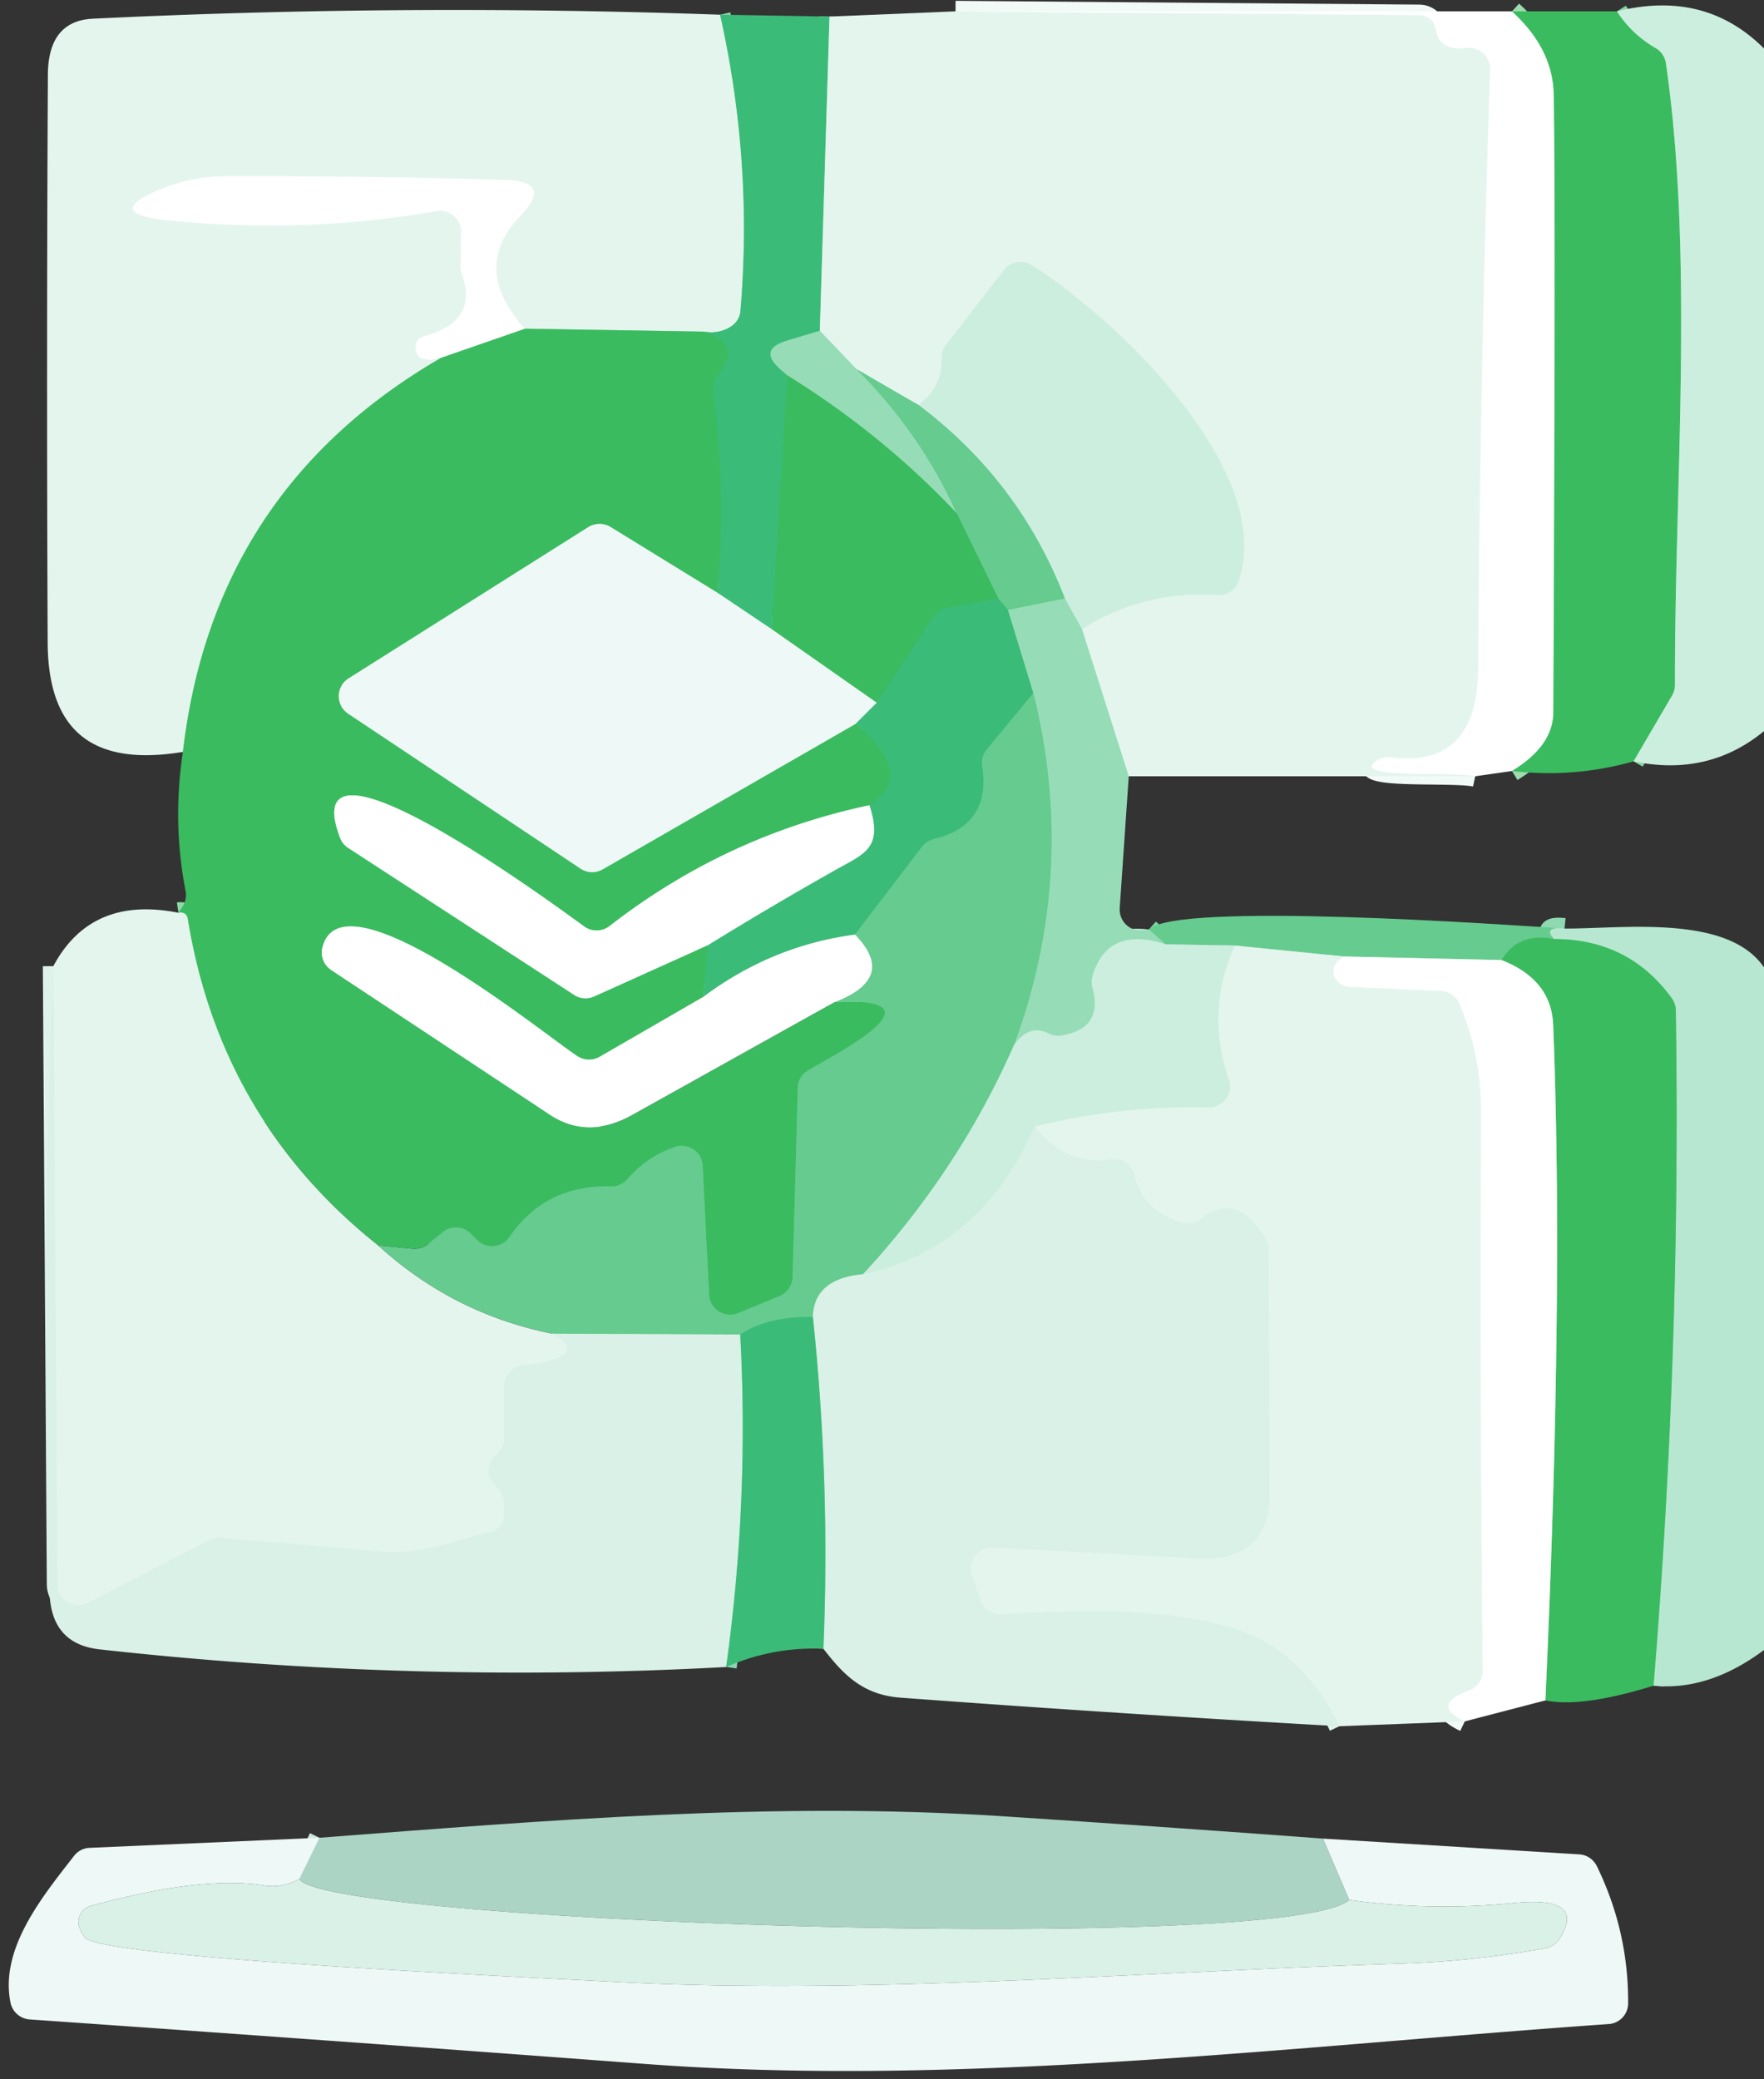  <svg xmlns="http://www.w3.org/2000/svg" version="1.1" viewBox="0 0 84 99"  >
            <rect x="0" y="0" width="84" height="99" fill="#333333" stroke="none"/>
            <g stroke-width="0.00" fill="none" stroke-linecap="butt"> </g>
           
    
          <g class="img1 " >
            <path stroke="#cde6de" vector-effect="non-scaling-stroke" d="   M 14.25 89.46   L 15.21 87.50"/>
            <path stroke="#90d8b3" vector-effect="non-scaling-stroke" d="   M 34.29 0.70   Q 35.86 7.69 35.26 14.80   A 0.98 0.97 -13.6 0 1 34.80 15.55   Q 34.23 15.92 33.50 15.79"/>
            <path stroke="#8fd8a7" vector-effect="non-scaling-stroke" d="   M 33.50 15.79   L 25.01 15.65"/>
            <path stroke="#f2faf7" vector-effect="non-scaling-stroke" d="   M 25.01 15.65   Q 22.37 12.79 24.79 10.26   Q 26.34 8.64 24.09 8.57   Q 17.42 8.37 10.75 8.39   Q 9.20 8.40 7.80 8.95   Q 4.77 10.16 8.01 10.49   Q 14.44 11.15 20.79 10.05   A 1.00 1.00 0.0 0 1 21.96 11.06   L 21.93 12.66   Q 21.92 12.85 21.99 13.03   Q 22.83 15.32 20.17 16.02   A 0.51 0.51 0.0 0 0 19.79 16.56   Q 19.87 17.38 21.00 17.04"/>
            <path stroke="#8fd8a7" vector-effect="non-scaling-stroke" d="   M 21.00 17.04   Q 10.16 23.32 8.71 35.80"/>
            <path stroke="#90d8b3" vector-effect="non-scaling-stroke" d="   M 39.50 0.79   L 39.04 15.75"/>
            <path stroke="#69cc98" vector-effect="non-scaling-stroke" d="   M 39.04 15.75   L 37.47 16.22   Q 36.08 16.64 37.17 17.59   L 37.49 17.87"/>
            <path stroke="#3bbb6c" vector-effect="non-scaling-stroke" d="   M 37.49 17.87   L 36.75 29.96"/>
            <path stroke="#95dab7" vector-effect="non-scaling-stroke" d="   M 36.75 29.96   L 34.16 28.22"/>
            <path stroke="#3bbb6c" vector-effect="non-scaling-stroke" d="   M 34.16 28.22   Q 34.59 23.43 33.95 18.65   A 1.02 1.01 60.9 0 1 34.16 17.90   Q 35.38 16.36 33.50 15.79"/>
            <path stroke="#f2faf7" vector-effect="non-scaling-stroke" d="   M 45.50 0.54   L 67.59 0.72   A 0.81 0.81 0.0 0 1 68.38 1.41   Q 68.52 2.44 69.84 2.28   A 1.01 1.00 -2.2 0 1 70.96 3.31   Q 70.48 17.65 70.39 31.81   Q 70.36 36.59 66.24 36.06   A 1.03 1.00 30.0 0 0 65.52 36.24   C 64.33 37.11 69.10 36.71 70.25 36.96"/>
            <path stroke="#bde9d3" vector-effect="non-scaling-stroke" d="   M 53.75 36.96   L 51.52 29.95"/>
            <path stroke="#d8f2e7" vector-effect="non-scaling-stroke" d="   M 51.52 29.95   Q 54.46 28.10 57.98 28.33   A 1.00 0.99 10.9 0 0 58.99 27.65   C 60.75 22.37 53.09 15.11 49.12 12.62   A 1.01 0.99 -54.9 0 0 47.80 12.86   L 45.05 16.42   A 1.00 0.98 63.7 0 0 44.84 17.06   Q 44.88 18.41 43.75 19.29"/>
            <path stroke="#a5e0be" vector-effect="non-scaling-stroke" d="   M 43.75 19.29   L 40.79 17.58"/>
            <path stroke="#bde9d3" vector-effect="non-scaling-stroke" d="   M 40.79 17.58   L 39.04 15.75"/>
            <path stroke="#9dddaf" vector-effect="non-scaling-stroke" d="   M 72.00 0.54   Q 73.95 2.32 73.99 4.50   Q 74.08 9.77 73.97 33.92   Q 73.96 35.52 72.00 36.71"/>
            <path stroke="#83d59f" vector-effect="non-scaling-stroke" d="   M 77.00 0.54   Q 77.69 1.62 78.84 2.29   A 1.00 0.99 -79.3 0 1 79.33 3.01   C 80.67 12.26 79.74 23.16 79.76 32.61   A 1.04 0.98 -31.3 0 1 79.62 33.12   L 77.79 36.25"/>
            <path stroke="#9dddaf" vector-effect="non-scaling-stroke" d="   M 25.01 15.65   L 21.00 17.04"/>
            <path stroke="#b1e6cb" vector-effect="non-scaling-stroke" d="   M 51.52 29.95   L 50.71 28.50"/>
            <path stroke="#99ddb7" vector-effect="non-scaling-stroke" d="   M 50.71 28.50   Q 48.56 22.91 43.75 19.29"/>
            <path stroke="#94daab" vector-effect="non-scaling-stroke" d="   M 34.16 28.22   L 29.07 25.09   A 1.02 1.01 -45.3 0 0 28.01 25.10   L 16.60 32.30   A 1.00 1.00 0.0 0 0 16.58 33.98   L 27.65 41.36   A 1.01 0.99 -42.9 0 0 28.70 41.39   L 40.75 34.46"/>
            <path stroke="#3bbb6c" vector-effect="non-scaling-stroke" d="   M 40.75 34.46   Q 43.64 36.85 41.40 38.34"/>
            <path stroke="#9dddaf" vector-effect="non-scaling-stroke" d="   M 41.40 38.34   Q 34.56 39.79 29.03 44.09   A 1.02 1.01 -47.3 0 1 27.86 44.14   C 27.43 43.85 13.84 33.65 16.19 39.88   A 0.98 0.96 7.0 0 0 16.58 40.37   L 27.34 47.37   A 1.00 0.99 -40.8 0 0 28.30 47.44   L 33.71 45.00"/>
            <path stroke="#3bbb6c" vector-effect="non-scaling-stroke" d="   M 33.71 45.00   L 33.50 47.46"/>
            <path stroke="#9dddaf" vector-effect="non-scaling-stroke" d="   M 33.50 47.46   L 28.55 50.32   A 1.03 1.01 46.3 0 1 27.50 50.29   C 25.87 49.23 16.25 41.34 15.35 45.13   A 1.01 0.98 23.7 0 0 15.78 46.19   L 26.18 53.07   Q 28.00 54.27 30.12 53.08   L 39.75 47.71"/>
            <path stroke="#50c377" vector-effect="non-scaling-stroke" d="   M 39.75 47.71   C 45.72 47.41 38.65 50.73 38.28 51.11   A 0.99 0.97 -22.2 0 0 37.99 51.78   L 37.74 60.81   A 1.01 1.01 0.0 0 1 37.12 61.71   L 35.15 62.52   A 1.00 1.00 0.0 0 1 33.77 61.65   L 33.46 55.50   A 1.00 0.99 -10.8 0 0 32.14 54.61   Q 30.81 55.06 29.88 56.14   A 1.05 1.01 -68.0 0 1 29.09 56.49   Q 25.97 56.40 24.26 58.90   A 1.01 1.00 39.6 0 1 22.72 59.04   L 22.42 58.74   A 0.99 0.98 48.4 0 0 21.09 58.66   L 20.37 59.24   A 1.03 1.01 28.4 0 1 19.64 59.45   L 18.00 59.29"/>
            <path stroke="#8fd8a7" vector-effect="non-scaling-stroke" d="   M 18.00 59.29   Q 10.49 53.31 8.94 43.76   Q 8.88 43.40 8.50 43.46"/>
            <path stroke="#7ed4a3" vector-effect="non-scaling-stroke" d="   M 40.79 17.58   Q 43.82 20.60 45.56 24.44"/>
            <path stroke="#68cc8b" vector-effect="non-scaling-stroke" d="   M 45.56 24.44   Q 42.03 20.69 37.49 17.87"/>
            <path stroke="#7ed4a3" vector-effect="non-scaling-stroke" d="   M 50.71 28.50   L 48.00 29.04"/>
            <path stroke="#51c383" vector-effect="non-scaling-stroke" d="   M 48.00 29.04   L 47.54 28.50"/>
            <path stroke="#50c377" vector-effect="non-scaling-stroke" d="   M 47.54 28.50   L 45.56 24.44"/>
            <path stroke="#3bbb6c" vector-effect="non-scaling-stroke" d="   M 47.54 28.50   L 45.08 28.95   A 1.01 0.98 10.4 0 0 44.42 29.39   L 41.75 33.46"/>
            <path stroke="#94daab" vector-effect="non-scaling-stroke" d="   M 41.75 33.46   L 36.75 29.96"/>
            <path stroke="#95dab7" vector-effect="non-scaling-stroke" d="   M 41.75 33.46   L 40.75 34.46"/>
            <path stroke="#69cc98" vector-effect="non-scaling-stroke" d="   M 48.00 29.04   L 49.21 33.00"/>
            <path stroke="#51c383" vector-effect="non-scaling-stroke" d="   M 49.21 33.00   L 46.99 35.68   A 1.00 0.97 61.3 0 0 46.77 36.47   Q 47.21 39.30 44.46 39.95   A 1.04 0.99 10.1 0 0 43.90 40.32   L 40.71 44.50"/>
            <path stroke="#9dddbc" vector-effect="non-scaling-stroke" d="   M 40.71 44.50   Q 36.75 45.03 33.50 47.46"/>
            <path stroke="#9dddbc" vector-effect="non-scaling-stroke" d="   M 33.71 45.00   Q 36.71 43.15 39.78 41.42   C 41.18 40.63 42.06 40.39 41.40 38.34"/>
            <path stroke="#7ed4a3" vector-effect="non-scaling-stroke" d="   M 54.71 44.25   L 55.50 44.96"/>
            <path stroke="#b1e6cb" vector-effect="non-scaling-stroke" d="   M 55.50 44.96   Q 52.76 44.07 52.03 46.45   A 1.09 1.07 -44.5 0 0 52.02 47.01   Q 52.56 48.96 50.57 49.30   A 1.01 1.01 0.0 0 1 49.94 49.21   Q 49.00 48.74 48.29 49.75"/>
            <path stroke="#7ed4a3" vector-effect="non-scaling-stroke" d="   M 48.29 49.75   Q 51.32 41.53 49.21 33.00"/>
            <path stroke="#99ddb7" vector-effect="non-scaling-stroke" d="   M 48.29 49.75   Q 45.68 55.70 41.10 60.67"/>
            <path stroke="#a0debb" vector-effect="non-scaling-stroke" d="   M 41.10 60.67   Q 38.76 60.88 38.71 62.71"/>
            <path stroke="#51c383" vector-effect="non-scaling-stroke" d="   M 38.71 62.71   Q 36.54 62.67 35.25 63.54"/>
            <path stroke="#a0debb" vector-effect="non-scaling-stroke" d="   M 35.25 63.54   L 26.29 63.50"/>
            <path stroke="#a5e0be" vector-effect="non-scaling-stroke" d="   M 26.29 63.50   Q 21.55 62.54 18.00 59.29"/>
            <path stroke="#b3e5c7" vector-effect="non-scaling-stroke" d="   M 39.75 47.71   Q 42.73 46.56 40.71 44.50"/>
            <path stroke="#dff3eb" vector-effect="non-scaling-stroke" d="   M 26.29 63.50   Q 27.89 64.35 26.05 64.82   Q 25.50 64.96 24.91 65.01   A 1.01 1.00 -2.8 0 0 24.00 66.01   L 24.01 68.47   A 0.99 0.98 68.2 0 1 23.71 69.18   Q 22.84 70.04 23.67 70.81   A 1.01 1.00 21.2 0 1 23.99 71.52   L 24.00 72.15   A 0.80 0.79 83.3 0 1 23.38 72.94   C 21.54 73.37 20.10 74.04 18.16 73.88   Q 14.37 73.55 10.50 73.22   A 1.07 1.07 0.0 0 0 9.95 73.33   L 4.19 76.32   A 1.00 1.00 0.0 0 1 2.73 75.44   L 2.54 46.00"/>
            <path stroke="#8fd9b0" vector-effect="non-scaling-stroke" d="   M 74.50 44.21   Q 73.45 44.10 74.00 44.71"/>
            <path stroke="#50c377" vector-effect="non-scaling-stroke" d="   M 74.00 44.71   Q 72.31 44.38 71.50 45.71"/>
            <path stroke="#b3e5c7" vector-effect="non-scaling-stroke" d="   M 71.50 45.71   L 64.00 45.54"/>
            <path stroke="#a5e0be" vector-effect="non-scaling-stroke" d="   M 64.00 45.54   L 58.81 45.02"/>
            <path stroke="#99ddb7" vector-effect="non-scaling-stroke" d="   M 58.81 45.02   L 55.50 44.96"/>
            <path stroke="#79d198" vector-effect="non-scaling-stroke" d="   M 78.74 80.26   Q 80.05 64.24 79.80 48.09   A 1.06 0.99 27.6 0 0 79.60 47.52   Q 77.56 44.71 74.00 44.71"/>
            <path stroke="#d8f2e7" vector-effect="non-scaling-stroke" d="   M 58.81 45.02   Q 57.40 48.13 58.52 51.40   A 1.00 1.00 0.0 0 1 57.55 52.73   Q 53.41 52.63 49.27 53.64"/>
            <path stroke="#d3f0e3" vector-effect="non-scaling-stroke" d="   M 49.27 53.64   Q 46.68 59.49 41.10 60.67"/>
            <path stroke="#9dddaf" vector-effect="non-scaling-stroke" d="   M 73.59 80.96   Q 74.47 61.63 73.96 48.81   Q 73.88 46.64 71.50 45.71"/>
            <path stroke="#f2faf7" vector-effect="non-scaling-stroke" d="   M 64.00 45.54   Q 63.21 46.04 63.65 46.66   A 0.79 0.78 72.7 0 0 64.27 46.99   L 68.61 47.18   A 0.99 0.99 0.0 0 1 69.49 47.78   Q 70.55 50.24 70.53 53.01   Q 70.46 66.23 70.61 79.54   A 1.00 0.99 -10.3 0 1 69.95 80.49   Q 68.10 81.18 69.75 81.96"/>
            <path stroke="#dff3eb" vector-effect="non-scaling-stroke" d="   M 63.78 82.19   Q 62.82 80.16 61.16 78.79   C 58.16 76.31 51.63 76.67 47.68 76.86   A 1.00 0.99 -10.7 0 1 46.68 76.19   L 46.28 75.00   A 1.00 1.00 0.0 0 1 47.27 73.68   L 57.03 74.19   Q 60.48 74.37 60.46 71.05   L 60.40 59.48   A 0.96 0.96 0.0 0 0 60.26 58.98   Q 58.91 56.68 57.19 58.03   A 1.02 1.00 -55.6 0 1 56.29 58.21   Q 54.41 57.66 54.03 55.97   A 1.01 1.01 0.0 0 0 52.88 55.20   Q 50.83 55.56 49.27 53.64"/>
            <path stroke="#8ad6b0" vector-effect="non-scaling-stroke" d="   M 35.25 63.54   Q 35.68 71.42 34.58 79.37"/>
            <path stroke="#8ad6b0" vector-effect="non-scaling-stroke" d="   M 39.21 78.50   Q 39.54 70.60 38.71 62.71"/>
           
            <path fill="#e4f5ee" d="   M 34.29 0.70   Q 35.86 7.69 35.26 14.80   A 0.98 0.97 -13.6 0 1 34.80 15.55   Q 34.23 15.92 33.50 15.79   L 25.01 15.65   Q 22.37 12.79 24.79 10.26   Q 26.34 8.64 24.09 8.57   Q 17.42 8.37 10.75 8.39   Q 9.20 8.40 7.80 8.95   Q 4.77 10.16 8.01 10.49   Q 14.44 11.15 20.79 10.05   A 1.00 1.00 0.0 0 1 21.96 11.06   L 21.93 12.66   Q 21.92 12.85 21.99 13.03   Q 22.83 15.32 20.17 16.02   A 0.51 0.51 0.0 0 0 19.79 16.56   Q 19.87 17.38 21.00 17.04   Q 10.16 23.32 8.71 35.80   C 4.58 36.48 2.30 34.97 2.27 30.62   Q 2.21 17.06 2.28 3.57   Q 2.29 0.99 4.43 0.89   Q 19.26 0.17 34.29 0.70   Z"/>
            <path fill="#3bbb78" d="   M 39.50 0.79   L 39.04 15.75   L 37.47 16.22   Q 36.08 16.64 37.17 17.59   L 37.49 17.87   L 36.75 29.96   L 34.16 28.22   Q 34.59 23.43 33.95 18.65   A 1.02 1.01 60.9 0 1 34.16 17.90   Q 35.38 16.36 33.50 15.79   Q 34.23 15.92 34.80 15.55   A 0.98 0.97 -13.6 0 0 35.26 14.80   Q 35.86 7.69 34.29 0.70   L 39.50 0.79   Z"/>
            <path fill="#e4f5ee" d="   M 45.50 0.54   L 67.59 0.72   A 0.81 0.81 0.0 0 1 68.38 1.41   Q 68.52 2.44 69.84 2.28   A 1.01 1.00 -2.2 0 1 70.96 3.31   Q 70.48 17.65 70.39 31.81   Q 70.36 36.59 66.24 36.06   A 1.03 1.00 30.0 0 0 65.52 36.24   C 64.33 37.11 69.10 36.71 70.25 36.96   L 53.75 36.96   L 51.52 29.95   Q 54.46 28.10 57.98 28.33   A 1.00 0.99 10.9 0 0 58.99 27.65   C 60.75 22.37 53.09 15.11 49.12 12.62   A 1.01 0.99 -54.9 0 0 47.80 12.86   L 45.05 16.42   A 1.00 0.98 63.7 0 0 44.84 17.06   Q 44.88 18.41 43.75 19.29   L 40.79 17.58   L 39.04 15.75   L 39.50 0.79   L 45.50 0.54   Z"/>
            <path fill="#ffffff" d="   M 45.50 0.54   L 72.00 0.54   Q 73.95 2.32 73.99 4.50   Q 74.08 9.77 73.97 33.92   Q 73.96 35.52 72.00 36.71   L 70.25 36.96   C 69.10 36.71 64.33 37.11 65.52 36.24   A 1.03 1.00 30.0 0 1 66.24 36.06   Q 70.36 36.59 70.39 31.81   Q 70.48 17.65 70.96 3.31   A 1.01 1.00 -2.2 0 0 69.84 2.28   Q 68.52 2.44 68.38 1.41   A 0.81 0.81 0.0 0 0 67.59 0.72   L 45.50 0.54   Z"/>
            <path fill="#3abb5f" d="   M 72.00 0.54   L 77.00 0.54   Q 77.69 1.62 78.84 2.29   A 1.00 0.99 -79.3 0 1 79.33 3.01   C 80.67 12.26 79.74 23.16 79.76 32.61   A 1.04 0.98 -31.3 0 1 79.62 33.12   L 77.79 36.25   Q 74.95 37.05 72.00 36.71   Q 73.96 35.52 73.97 33.92   Q 74.08 9.77 73.99 4.50   Q 73.95 2.32 72.00 0.54   Z"/>
            <path fill="#cceedf" d="   M 77.00 0.54   Q 81.19 -0.50 84.00 2.31   L 84.00 34.81   Q 81.35 36.99 77.79 36.25   L 79.62 33.12   A 1.04 0.98 -31.3 0 0 79.76 32.61   C 79.74 23.16 80.67 12.26 79.33 3.01   A 1.00 0.99 -79.3 0 0 78.84 2.29   Q 77.69 1.62 77.00 0.54   Z"/>
            <path fill="#ffffff" d="   M 25.01 15.65   L 21.00 17.04   Q 19.87 17.38 19.79 16.56   A 0.51 0.51 0.0 0 1 20.17 16.02   Q 22.83 15.32 21.99 13.03   Q 21.92 12.85 21.93 12.66   L 21.96 11.06   A 1.00 1.00 0.0 0 0 20.79 10.05   Q 14.44 11.15 8.01 10.49   Q 4.77 10.16 7.80 8.95   Q 9.20 8.40 10.75 8.39   Q 17.42 8.37 24.09 8.57   Q 26.34 8.64 24.79 10.26   Q 22.37 12.79 25.01 15.65   Z"/>
            <path fill="#cceedf" d="   M 51.52 29.95   L 50.71 28.50   Q 48.56 22.91 43.75 19.29   Q 44.88 18.41 44.84 17.06   A 1.00 0.98 63.7 0 1 45.05 16.42   L 47.80 12.86   A 1.01 0.99 -54.9 0 1 49.12 12.62   C 53.09 15.11 60.75 22.37 58.99 27.65   A 1.00 0.99 10.9 0 1 57.98 28.33   Q 54.46 28.10 51.52 29.95   Z"/>
            <path fill="#3abb5f" d="   M 33.50 15.79   Q 35.38 16.36 34.16 17.90   A 1.02 1.01 60.9 0 0 33.95 18.65   Q 34.59 23.43 34.16 28.22   L 29.07 25.09   A 1.02 1.01 -45.3 0 0 28.01 25.10   L 16.60 32.30   A 1.00 1.00 0.0 0 0 16.58 33.98   L 27.65 41.36   A 1.01 0.99 -42.9 0 0 28.70 41.39   L 40.75 34.46   Q 43.64 36.85 41.40 38.34   Q 34.56 39.79 29.03 44.09   A 1.02 1.01 -47.3 0 1 27.86 44.14   C 27.43 43.85 13.84 33.65 16.19 39.88   A 0.98 0.96 7.0 0 0 16.58 40.37   L 27.34 47.37   A 1.00 0.99 -40.8 0 0 28.30 47.44   L 33.71 45.00   L 33.50 47.46   L 28.55 50.32   A 1.03 1.01 46.3 0 1 27.50 50.29   C 25.87 49.23 16.25 41.34 15.35 45.13   A 1.01 0.98 23.7 0 0 15.78 46.19   L 26.18 53.07   Q 28.00 54.27 30.12 53.08   L 39.75 47.71   C 45.72 47.41 38.65 50.73 38.28 51.11   A 0.99 0.97 -22.2 0 0 37.99 51.78   L 37.74 60.81   A 1.01 1.01 0.0 0 1 37.12 61.71   L 35.15 62.52   A 1.00 1.00 0.0 0 1 33.77 61.65   L 33.46 55.50   A 1.00 0.99 -10.8 0 0 32.14 54.61   Q 30.81 55.06 29.88 56.14   A 1.05 1.01 -68.0 0 1 29.09 56.49   Q 25.97 56.40 24.26 58.90   A 1.01 1.00 39.6 0 1 22.72 59.04   L 22.42 58.74   A 0.99 0.98 48.4 0 0 21.09 58.66   L 20.37 59.24   A 1.03 1.01 28.4 0 1 19.64 59.45   L 18.00 59.29   Q 10.49 53.31 8.94 43.76   Q 8.88 43.40 8.50 43.46   L 8.68 43.19   A 1.06 1.02 -34.2 0 0 8.84 42.44   Q 8.20 39.15 8.71 35.80   Q 10.16 23.32 21.00 17.04   L 25.01 15.65   L 33.50 15.79   Z"/>
            <path fill="#96ddb7" d="   M 39.04 15.75   L 40.79 17.58   Q 43.82 20.60 45.56 24.44   Q 42.03 20.69 37.49 17.87   L 37.17 17.59   Q 36.08 16.64 37.47 16.22   L 39.04 15.75   Z"/>
            <path fill="#66cb8e" d="   M 40.79 17.58   L 43.75 19.29   Q 48.56 22.91 50.71 28.50   L 48.00 29.04   L 47.54 28.50   L 45.56 24.44   Q 43.82 20.60 40.79 17.58   Z"/>
            <path fill="#3abb5f" d="   M 37.49 17.87   Q 42.03 20.69 45.56 24.44   L 47.54 28.50   L 45.08 28.95   A 1.01 0.98 10.4 0 0 44.42 29.39   L 41.75 33.46   L 36.75 29.96   L 37.49 17.87   Z"/>
            <path fill="#eef8f6" d="   M 34.16 28.22   L 36.75 29.96   L 41.75 33.46   L 40.75 34.46   L 28.70 41.39   A 1.01 0.99 -42.9 0 1 27.65 41.36   L 16.58 33.98   A 1.00 1.00 0.0 0 1 16.60 32.30   L 28.01 25.10   A 1.02 1.01 -45.3 0 1 29.07 25.09   L 34.16 28.22   Z"/>
            <path fill="#3bbb78" d="   M 47.54 28.50   L 48.00 29.04   L 49.21 33.00   L 46.99 35.68   A 1.00 0.97 61.3 0 0 46.77 36.47   Q 47.21 39.30 44.46 39.95   A 1.04 0.99 10.1 0 0 43.90 40.32   L 40.71 44.50   Q 36.75 45.03 33.50 47.46   L 33.71 45.00   Q 36.71 43.15 39.78 41.42   C 41.18 40.63 42.06 40.39 41.40 38.34   Q 43.64 36.85 40.75 34.46   L 41.75 33.46   L 44.42 29.39   A 1.01 0.98 10.4 0 1 45.08 28.95   L 47.54 28.50   Z"/>
            <path fill="#96ddb7" d="   M 50.71 28.50   L 51.52 29.95   L 53.75 36.96   L 53.32 43.23   A 1.00 0.99 -89.7 0 0 54.37 44.30   Q 54.54 44.29 54.71 44.25   L 55.50 44.96   Q 52.76 44.07 52.03 46.45   A 1.09 1.07 -44.5 0 0 52.02 47.01   Q 52.56 48.96 50.57 49.30   A 1.01 1.01 0.0 0 1 49.94 49.21   Q 49.00 48.74 48.29 49.75   Q 51.32 41.53 49.21 33.00   L 48.00 29.04   L 50.71 28.50   Z"/>
            <path fill="#66cb8e" d="   M 49.21 33.00   Q 51.32 41.53 48.29 49.75   Q 45.68 55.70 41.10 60.67   Q 38.76 60.88 38.71 62.71   Q 36.54 62.67 35.25 63.54   L 26.29 63.50   Q 21.55 62.54 18.00 59.29   L 19.64 59.45   A 1.03 1.01 28.4 0 0 20.37 59.24   L 21.09 58.66   A 0.99 0.98 48.4 0 1 22.42 58.74   L 22.72 59.04   A 1.01 1.00 39.6 0 0 24.26 58.90   Q 25.97 56.40 29.09 56.49   A 1.05 1.01 -68.0 0 0 29.88 56.14   Q 30.81 55.06 32.14 54.61   A 1.00 0.99 -10.8 0 1 33.46 55.50   L 33.77 61.65   A 1.00 1.00 0.0 0 0 35.15 62.52   L 37.12 61.71   A 1.01 1.01 0.0 0 0 37.74 60.81   L 37.99 51.78   A 0.99 0.97 -22.2 0 1 38.28 51.11   C 38.65 50.73 45.72 47.41 39.75 47.71   Q 42.73 46.56 40.71 44.50   L 43.90 40.32   A 1.04 0.99 10.1 0 1 44.46 39.95   Q 47.21 39.30 46.77 36.47   A 1.00 0.97 61.3 0 1 46.99 35.68   L 49.21 33.00   Z"/>
            <path fill="#ffffff" d="   M 41.40 38.34   C 42.06 40.39 41.18 40.63 39.78 41.42   Q 36.71 43.15 33.71 45.00   L 28.30 47.44   A 1.00 0.99 -40.8 0 1 27.34 47.37   L 16.58 40.37   A 0.98 0.96 7.0 0 1 16.19 39.88   C 13.84 33.65 27.43 43.85 27.86 44.14   A 1.02 1.01 -47.3 0 0 29.03 44.09   Q 34.56 39.79 41.40 38.34   Z"/>
            <path fill="#e4f5ee" d="   M 8.50 43.46   Q 8.88 43.40 8.94 43.76   Q 10.49 53.31 18.00 59.29   Q 21.55 62.54 26.29 63.50   Q 27.89 64.35 26.05 64.82   Q 25.50 64.96 24.91 65.01   A 1.01 1.00 -2.8 0 0 24.00 66.01   L 24.01 68.47   A 0.99 0.98 68.2 0 1 23.71 69.18   Q 22.84 70.04 23.67 70.81   A 1.01 1.00 21.2 0 1 23.99 71.52   L 24.00 72.15   A 0.80 0.79 83.3 0 1 23.38 72.94   C 21.54 73.37 20.10 74.04 18.16 73.88   Q 14.37 73.55 10.50 73.22   A 1.07 1.07 0.0 0 0 9.95 73.33   L 4.19 76.32   A 1.00 1.00 0.0 0 1 2.73 75.44   L 2.54 46.00   Q 4.34 42.63 8.50 43.46   Z"/>
            <path fill="#66cb8e" d="   M 74.50 44.21   Q 73.45 44.10 74.00 44.71   Q 72.31 44.38 71.50 45.71   L 64.00 45.54   L 58.81 45.02   L 55.50 44.96   L 54.71 44.25   C 56.06 42.92 71.73 44.03 74.50 44.21   Z"/>
            <path fill="#ffffff" d="   M 33.50 47.46   Q 36.75 45.03 40.71 44.50   Q 42.73 46.56 39.75 47.71   L 30.12 53.08   Q 28.00 54.27 26.18 53.07   L 15.78 46.19   A 1.01 0.98 23.7 0 1 15.35 45.13   C 16.25 41.34 25.87 49.23 27.50 50.29   A 1.03 1.01 46.3 0 0 28.55 50.32   L 33.50 47.46   Z"/>
            <path fill="#b7e7d1" d="   M 74.50 44.21   C 77.20 44.23 82.26 43.50 84.00 46.06   L 84.00 78.56   Q 81.37 80.52 78.74 80.26   Q 80.05 64.24 79.80 48.09   A 1.06 0.99 27.6 0 0 79.60 47.52   Q 77.56 44.71 74.00 44.71   Q 73.45 44.10 74.50 44.21   Z"/>
            <path fill="#cceedf" d="   M 55.50 44.96   L 58.81 45.02   Q 57.40 48.13 58.52 51.40   A 1.00 1.00 0.0 0 1 57.55 52.73   Q 53.41 52.63 49.27 53.64   Q 46.68 59.49 41.10 60.67   Q 45.68 55.70 48.29 49.75   Q 49.00 48.74 49.94 49.21   A 1.01 1.01 0.0 0 0 50.57 49.30   Q 52.56 48.96 52.02 47.01   A 1.09 1.07 -44.5 0 1 52.03 46.45   Q 52.76 44.07 55.50 44.96   Z"/>
            <path fill="#3abb5f" d="   M 74.00 44.71   Q 77.56 44.71 79.60 47.52   A 1.06 0.99 27.6 0 1 79.80 48.09   Q 80.05 64.24 78.74 80.26   Q 75.31 81.32 73.59 80.96   Q 74.47 61.63 73.96 48.81   Q 73.88 46.64 71.50 45.71   Q 72.31 44.38 74.00 44.71   Z"/>
            <path fill="#e4f5ee" d="   M 58.81 45.02   L 64.00 45.54   Q 63.21 46.04 63.65 46.66   A 0.79 0.78 72.7 0 0 64.27 46.99   L 68.61 47.18   A 0.99 0.99 0.0 0 1 69.49 47.78   Q 70.55 50.24 70.53 53.01   Q 70.46 66.23 70.61 79.54   A 1.00 0.99 -10.3 0 1 69.95 80.49   Q 68.10 81.18 69.75 81.96   L 63.78 82.19   Q 62.82 80.16 61.16 78.79   C 58.16 76.31 51.63 76.67 47.68 76.86   A 1.00 0.99 -10.7 0 1 46.68 76.19   L 46.28 75.00   A 1.00 1.00 0.0 0 1 47.27 73.68   L 57.03 74.19   Q 60.48 74.37 60.46 71.05   L 60.40 59.48   A 0.96 0.96 0.0 0 0 60.26 58.98   Q 58.91 56.68 57.19 58.03   A 1.02 1.00 -55.6 0 1 56.29 58.21   Q 54.41 57.66 54.03 55.97   A 1.01 1.01 0.0 0 0 52.88 55.20   Q 50.83 55.56 49.27 53.64   Q 53.41 52.63 57.55 52.73   A 1.00 1.00 0.0 0 0 58.52 51.40   Q 57.40 48.13 58.81 45.02   Z"/>
            <path fill="#ffffff" d="   M 64.00 45.54   L 71.50 45.71   Q 73.88 46.64 73.96 48.81   Q 74.47 61.63 73.59 80.96   L 69.75 81.96   Q 68.10 81.18 69.95 80.49   A 1.00 0.99 -10.3 0 0 70.61 79.54   Q 70.46 66.23 70.53 53.01   Q 70.55 50.24 69.49 47.78   A 0.99 0.99 0.0 0 0 68.61 47.18   L 64.27 46.99   A 0.79 0.78 72.7 0 1 63.65 46.66   Q 63.21 46.04 64.00 45.54   Z"/>
            <path fill="#d9f1e7" d="   M 2.54 46.00   L 2.73 75.44   A 1.00 1.00 0.0 0 0 4.19 76.32   L 9.95 73.33   A 1.07 1.07 0.0 0 1 10.50 73.22   Q 14.37 73.55 18.16 73.88   C 20.10 74.04 21.54 73.37 23.38 72.94   A 0.80 0.79 83.3 0 0 24.00 72.15   L 23.99 71.52   A 1.01 1.00 21.2 0 0 23.67 70.81   Q 22.84 70.04 23.71 69.18   A 0.99 0.98 68.2 0 0 24.01 68.47   L 24.00 66.01   A 1.01 1.00 -2.8 0 1 24.91 65.01   Q 25.50 64.96 26.05 64.82   Q 27.89 64.35 26.29 63.50   L 35.25 63.54   Q 35.68 71.42 34.58 79.37   Q 19.61 80.18 4.74 78.53   Q 2.43 78.27 2.36 75.82   Q 1.95 60.90 2.54 46.00   Z"/>
            <path fill="#d9f1e7" d="   M 49.27 53.64   Q 50.83 55.56 52.88 55.20   A 1.01 1.01 0.0 0 1 54.03 55.97   Q 54.41 57.66 56.29 58.21   A 1.02 1.00 -55.6 0 0 57.19 58.03   Q 58.91 56.68 60.26 58.98   A 0.96 0.96 0.0 0 1 60.40 59.48   L 60.46 71.05   Q 60.48 74.37 57.03 74.19   L 47.27 73.68   A 1.00 1.00 0.0 0 0 46.28 75.00   L 46.68 76.19   A 1.00 0.99 -10.7 0 0 47.68 76.86   C 51.63 76.67 58.16 76.31 61.16 78.79   Q 62.82 80.16 63.78 82.19   Q 53.29 81.60 42.89 80.83   C 41.13 80.70 40.20 79.79 39.21 78.50   Q 39.54 70.60 38.71 62.71   Q 38.76 60.88 41.10 60.67   Q 46.68 59.49 49.27 53.64   Z"/>
            <path fill="#3bbb78" d="   M 38.71 62.71   Q 39.54 70.60 39.21 78.50   Q 36.78 78.40 34.58 79.37   Q 35.68 71.42 35.25 63.54   Q 36.54 62.67 38.71 62.71   Z"/>
          
          
          
          </g>
          
            <path fill="#abd4c5" d="   M 63.00 87.54   L 64.25 90.46   C 61.26 93.07 15.37 91.54 14.25 89.46   L 15.21 87.50   C 26.03 86.67 36.75 85.77 47.66 86.47   Q 55.33 86.97 63.00 87.54   Z"/>
            <path fill="#eef8f6" d="   M 15.21 87.50   L 14.25 89.46   Q 13.45 89.91 12.56 89.77   C 10.06 89.37 6.77 90.08 4.33 90.74   A 0.80 0.79 -15.8 0 0 3.77 91.74   Q 3.86 92.03 4.06 92.26   C 4.95 93.25 26.18 94.19 29.08 94.35   C 41.27 95.01 54.15 93.88 66.75 93.49   Q 70.14 93.38 73.59 92.76   A 1.03 1.02 -78.6 0 0 74.26 92.31   Q 75.58 90.25 72.04 90.61   Q 68.15 91.00 64.25 90.46   L 63.00 87.54   L 75.20 88.29   A 1.01 0.99 78.2 0 1 76.04 88.85   Q 77.55 91.95 77.53 95.38   A 0.99 0.99 0.0 0 1 76.60 96.37   C 61.57 97.42 45.76 99.39 30.74 98.27   Q 16.07 97.17 1.41 96.15   A 1.01 1.00 -3.4 0 1 0.50 95.35   C -0.02 92.77 2.03 90.29 3.52 88.37   A 0.99 0.98 -72.5 0 1 4.26 87.98   L 15.21 87.50   Z"/>
            <path fill="#d9f1e7" d="   M 14.25 89.46   C 15.37 91.54 61.26 93.07 64.25 90.46   Q 68.15 91.00 72.04 90.61   Q 75.58 90.25 74.26 92.31   A 1.03 1.02 -78.6 0 1 73.59 92.76   Q 70.14 93.38 66.75 93.49   C 54.15 93.88 41.27 95.01 29.08 94.35   C 26.18 94.19 4.95 93.25 4.06 92.26   Q 3.86 92.03 3.77 91.74   A 0.80 0.79 -15.8 0 1 4.33 90.74   C 6.77 90.08 10.06 89.37 12.56 89.77   Q 13.45 89.91 14.25 89.46   Z"/>
           
        
        
        </svg>